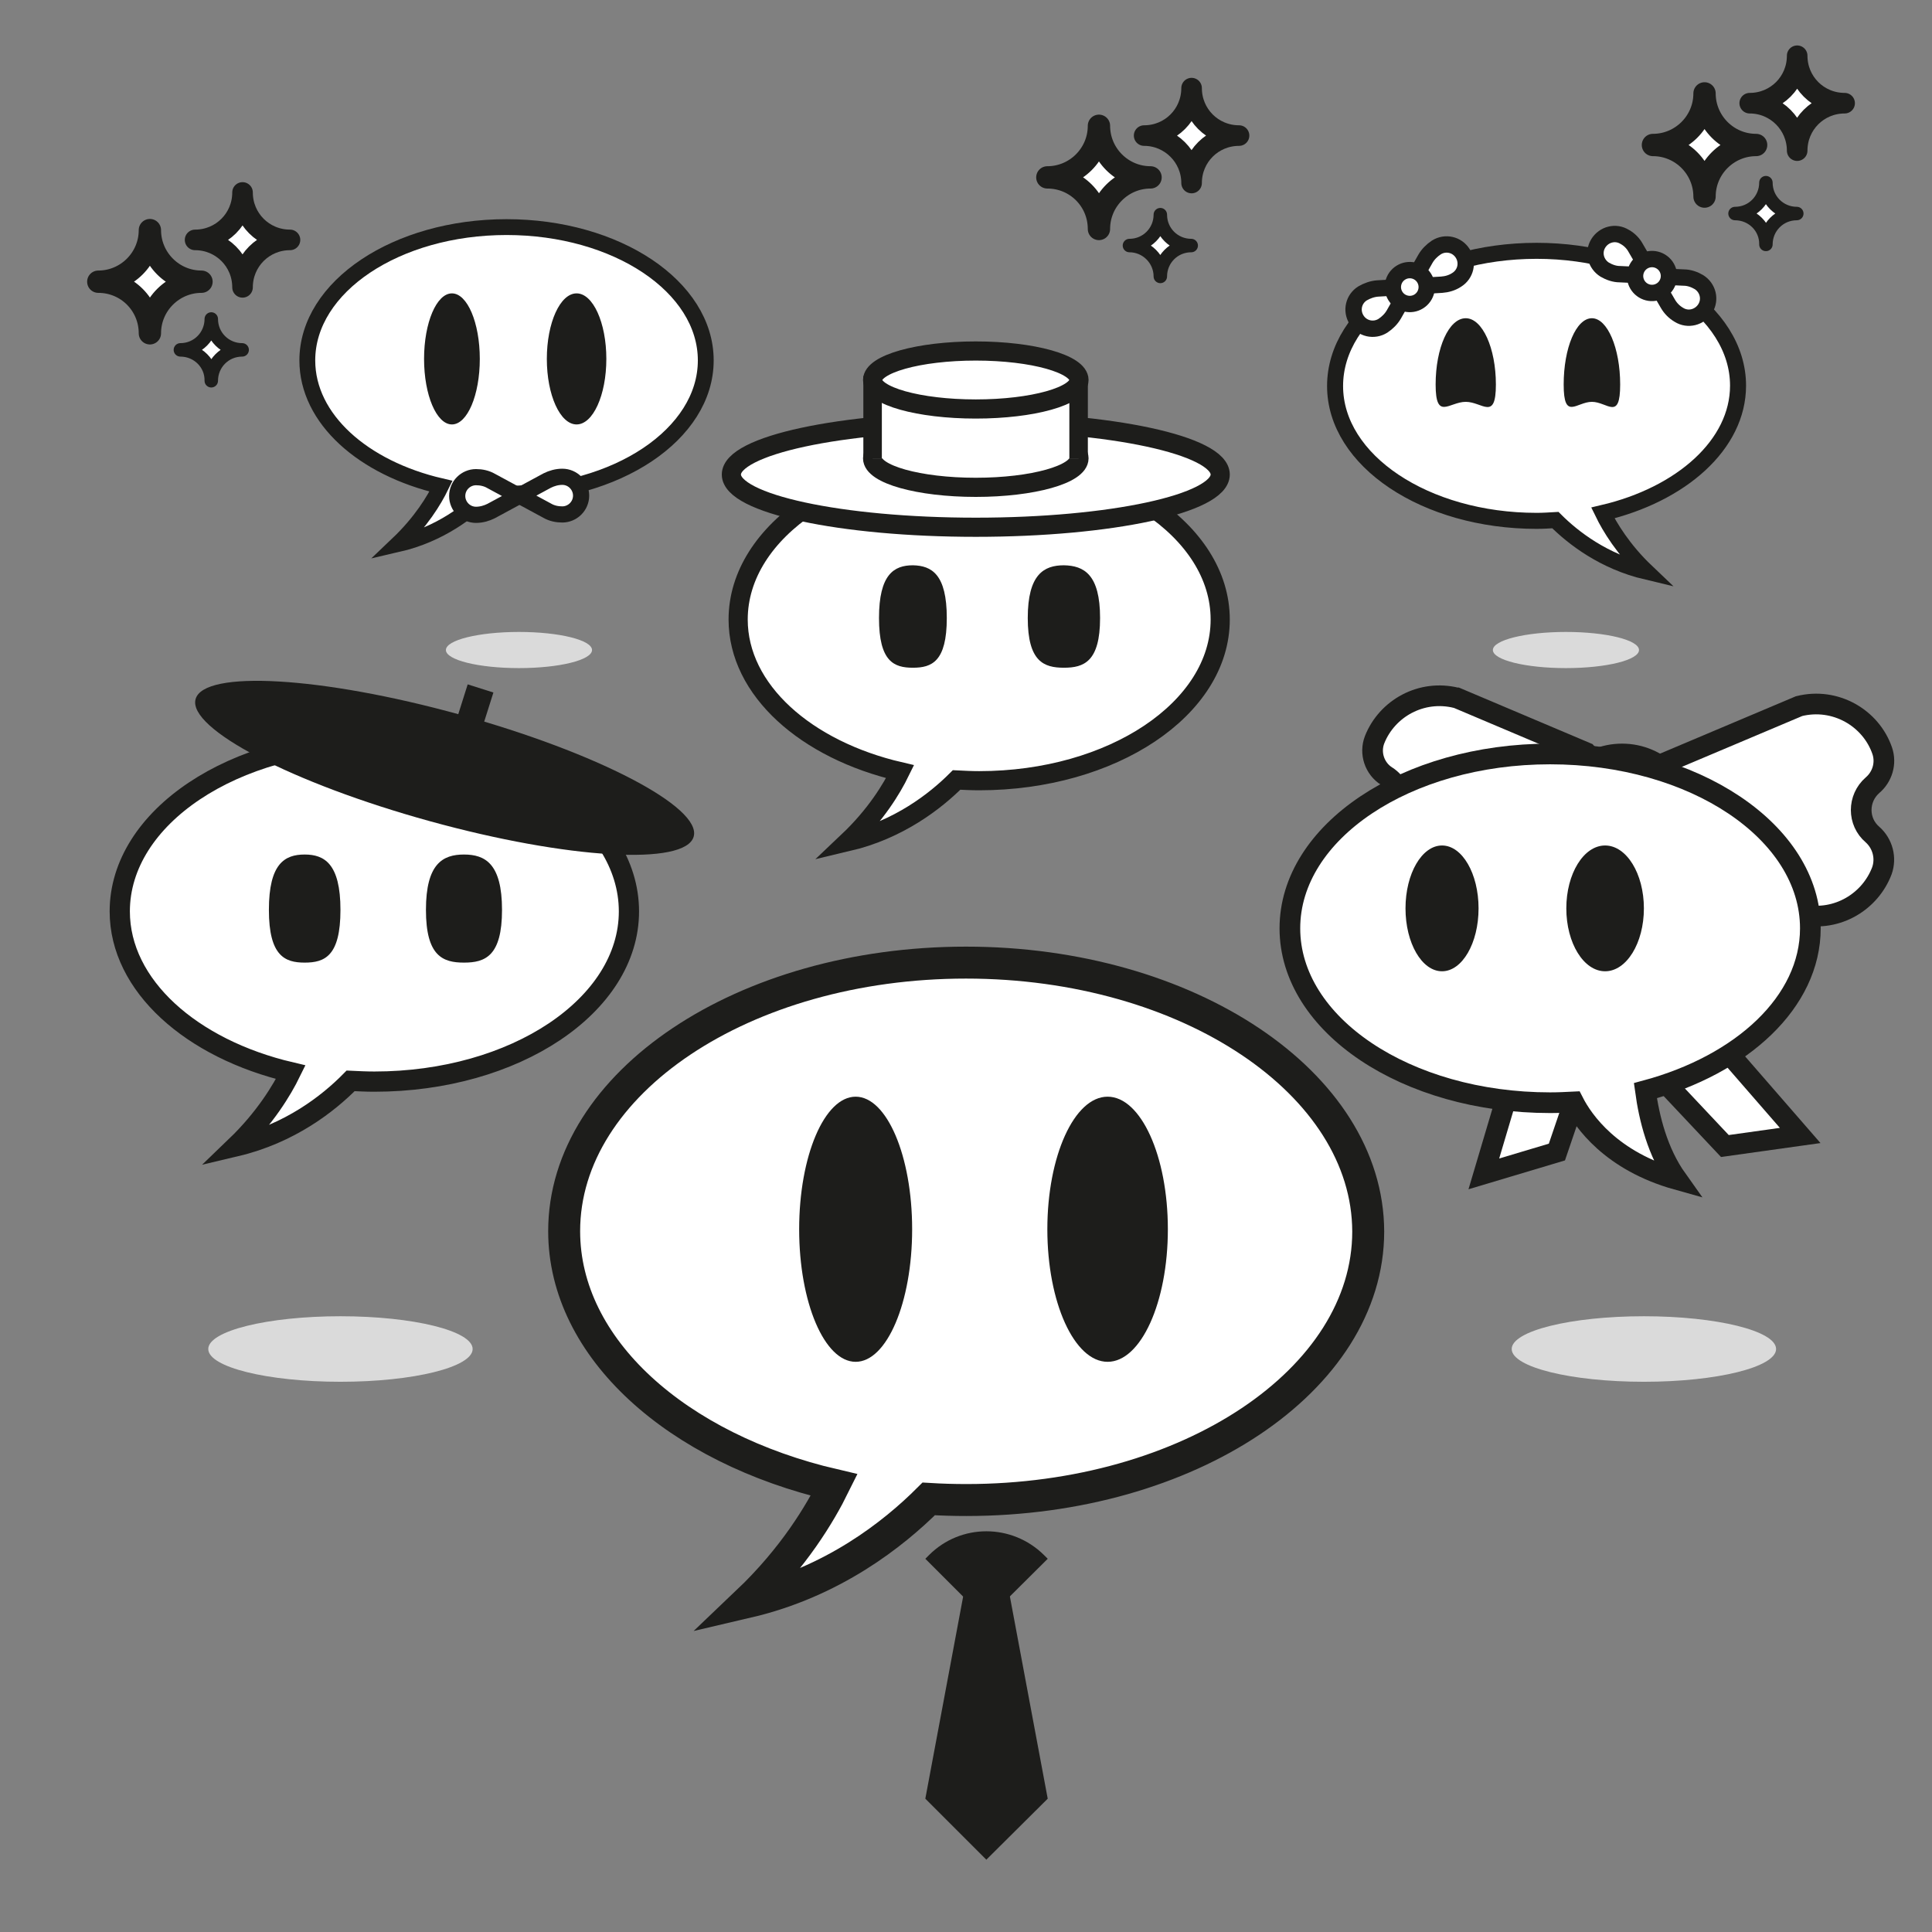 <svg xml:space="preserve" style="enable-background:new 0 0 513 513;" viewBox="0 0 513 513" y="0px" x="0px" xmlns:xlink="http://www.w3.org/1999/xlink" xmlns="http://www.w3.org/2000/svg" version="1.0">
<rect x="0" y="0" width="513" height="513" fill="#808080" stroke="none"/>
<style type="text/css">
	.st0{fill:#FFFFFF;stroke:#1D1D1B;stroke-width:11.339;stroke-miterlimit:10;}
	.st1{fill:#FFFFFF;stroke:#1D1D1B;stroke-width:6.908;stroke-miterlimit:10;}
	.st2{fill:none;}
	.st3{fill:#FFFFFF;stroke:#1D1D1B;stroke-width:4.252;stroke-miterlimit:10;}
	.st4{fill:#1D1D1B;}
	.st5{fill:none;stroke:#1D1D1B;stroke-width:4.252;stroke-miterlimit:10;}
	.st6{fill:#FFFFFF;stroke:#1D1D1B;stroke-width:10.434;stroke-miterlimit:10;}
	.st7{fill:none;stroke:#1D1D1B;stroke-width:10.434;stroke-miterlimit:10;}
	.st8{fill:#FFFFFF;stroke:#1D1D1B;stroke-width:2.835;stroke-miterlimit:10;}
	.st9{fill:#FFFFFF;stroke:#1D1D1B;stroke-width:4.221;stroke-miterlimit:10;}
	.st10{fill:#FFFFFF;stroke:#1D1D1B;stroke-width:2.814;stroke-miterlimit:10;}
	.st11{fill:#FFFFFF;stroke:#1D1D1B;stroke-width:2.686;stroke-miterlimit:10;}
	.st12{fill:none;stroke:#1D1D1B;stroke-width:2.686;stroke-miterlimit:10;}
	.st13{fill:#DADADA;}
	.st14{fill:#FFFFFF;stroke:#1D1D1B;stroke-width:6.295;stroke-linejoin:round;stroke-miterlimit:10;}
	.st15{fill:#FFFFFF;stroke:#1D1D1B;stroke-width:9.62;stroke-linejoin:round;stroke-miterlimit:10;}
	.st16{fill:#FFFFFF;stroke:#1D1D1B;stroke-width:10.436;stroke-linejoin:round;stroke-miterlimit:10;}
	.st17{fill:#FFFFFF;stroke:#1D1D1B;stroke-width:3.575;stroke-linejoin:round;stroke-miterlimit:10;}
	.st18{fill:#FFFFFF;stroke:#1D1D1B;stroke-width:5.464;stroke-linejoin:round;stroke-miterlimit:10;}
	.st19{fill:#FFFFFF;stroke:#1D1D1B;stroke-width:5.927;stroke-linejoin:round;stroke-miterlimit:10;}
	.st20{fill:#FFFFFF;stroke:#1D1D1B;stroke-width:7.793;stroke-linejoin:round;stroke-miterlimit:10;}
	.st21{fill:#FFFFFF;stroke:#1D1D1B;stroke-width:11.91;stroke-linejoin:round;stroke-miterlimit:10;}
	.st22{fill:#FFFFFF;stroke:#1D1D1B;stroke-width:12.92;stroke-linejoin:round;stroke-miterlimit:10;}
	.st23{fill:#FFFFFF;stroke:#1D1D1B;stroke-width:4.058;stroke-linejoin:round;stroke-miterlimit:10;}
	.st24{fill:#FFFFFF;stroke:#1D1D1B;stroke-width:6.201;stroke-linejoin:round;stroke-miterlimit:10;}
	.st25{fill:#FFFFFF;stroke:#1D1D1B;stroke-width:6.727;stroke-linejoin:round;stroke-miterlimit:10;}
	.st26{fill:#FFFFFF;stroke:#1D1D1B;stroke-width:12.139;stroke-miterlimit:10;}
	.st27{fill:none;stroke:#1D1D1B;stroke-width:12.139;stroke-miterlimit:10;}
	.st28{fill:#FFFFFF;stroke:#1D1D1B;stroke-width:7.323;stroke-linejoin:round;stroke-miterlimit:10;}
	.st29{fill:#FFFFFF;stroke:#1D1D1B;stroke-width:11.192;stroke-linejoin:round;stroke-miterlimit:10;}
	.st30{fill:#FFFFFF;stroke:#1D1D1B;stroke-width:12.141;stroke-linejoin:round;stroke-miterlimit:10;}
	.st31{fill:#FFFFFF;stroke:#1D1D1B;stroke-width:1.874;stroke-linejoin:round;stroke-miterlimit:10;}
	.st32{fill:#FFFFFF;stroke:#1D1D1B;stroke-width:2.864;stroke-linejoin:round;stroke-miterlimit:10;}
	.st33{fill:#FFFFFF;stroke:#1D1D1B;stroke-width:3.107;stroke-linejoin:round;stroke-miterlimit:10;}
	.st34{fill:#FFFFFF;stroke:#1D1D1B;stroke-width:3.125;stroke-miterlimit:10;}
	.st35{fill:#FFFFFF;stroke:#1D1D1B;stroke-width:2.18;stroke-linejoin:round;stroke-miterlimit:10;}
	.st36{fill:#FFFFFF;stroke:#1D1D1B;stroke-width:3.332;stroke-linejoin:round;stroke-miterlimit:10;}
	.st37{fill:#FFFFFF;stroke:#1D1D1B;stroke-width:3.615;stroke-linejoin:round;stroke-miterlimit:10;}
	.st38{fill:none;stroke:#1D1D1B;stroke-width:3.125;stroke-miterlimit:10;}
	.st39{fill:#FFFFFF;stroke:#1D1D1B;stroke-width:4.911;stroke-miterlimit:10;}
	.st40{fill:#FFFFFF;stroke:#1D1D1B;stroke-width:3.274;stroke-miterlimit:10;}
	.st41{fill:#FFFFFF;stroke:#1D1D1B;stroke-width:3.332;stroke-miterlimit:10;}
	.st42{fill:#FFFFFF;stroke:#1D1D1B;stroke-width:2.627;stroke-miterlimit:10;}
	.st43{fill:#FFFFFF;stroke:#1D1D1B;stroke-width:3.084;stroke-miterlimit:10;}
	.st44{fill:#FFFFFF;}
	.st45{fill:none;stroke:#FFFFFF;stroke-width:3.084;stroke-miterlimit:10;}
	.st46{fill:none;stroke:#1D1D1B;stroke-width:9.073;stroke-miterlimit:10;}
	.st47{fill:none;stroke:#1D1D1B;stroke-width:5.669;stroke-miterlimit:10;}
	.st48{fill:none;stroke:#1D1D1B;stroke-width:5.669;stroke-miterlimit:10;stroke-dasharray:17.538,5.846;}
	.st49{fill:none;stroke:#1D1D1B;stroke-width:5.669;stroke-miterlimit:10;stroke-dasharray:17.008,5.669;}
	.st50{fill:none;stroke:#1D1D1B;stroke-width:2.835;stroke-miterlimit:10;}
	.st51{fill:none;stroke:#1D1D1B;stroke-width:2.835;stroke-miterlimit:10;stroke-dasharray:17.008,5.669;}
	.st52{fill:none;stroke:#1D1D1B;stroke-width:2.493;stroke-miterlimit:10;}
	.st53{fill:none;stroke:#1D1D1B;stroke-width:4.343;stroke-miterlimit:10;}
	.st54{fill:#FFFFFF;stroke:#1D1D1B;stroke-width:4.343;stroke-linecap:round;stroke-linejoin:round;stroke-miterlimit:10;}
	.st55{fill:#FFFFFF;stroke:#1D1D1B;stroke-width:4.205;stroke-miterlimit:10;}
	.st56{fill:#FFFFFF;stroke:#1D1D1B;stroke-width:4.295;stroke-linecap:round;stroke-linejoin:round;stroke-miterlimit:10;}
	.st57{fill:#FFFFFF;stroke:#1D1D1B;stroke-width:5.49;stroke-miterlimit:10;}
	.st58{fill:#FFFFFF;stroke:#1D1D1B;stroke-width:4.352;stroke-miterlimit:10;}
	.st59{fill:#FFFFFF;stroke:#1D1D1B;stroke-width:4.107;stroke-miterlimit:10;}
	.st60{fill:#FFFFFF;stroke:#1D1D1B;stroke-width:5.087;stroke-miterlimit:10;}
	.st61{fill:#FFFFFF;stroke:#1D1D1B;stroke-width:4.913;stroke-miterlimit:10;}
	.st62{fill:#FFFFFF;stroke:#1D1D1B;stroke-width:5.669;stroke-linejoin:round;stroke-miterlimit:10;}
	.st63{fill:#FFFFFF;stroke:#1D1D1B;stroke-width:5.371;stroke-miterlimit:10;}
	.st64{fill:#FFFFFF;stroke:#1D1D1B;stroke-width:7.162;stroke-linejoin:round;stroke-miterlimit:10;}
	.st65{clip-path:url(#SVGID_2_);fill:#1D1D1B;stroke:#1D1D1B;stroke-width:2.447;stroke-miterlimit:10;}
	.st66{clip-path:url(#SVGID_2_);}
	.st67{fill:none;stroke:#1D1D1B;stroke-width:20.049;stroke-miterlimit:10;}
	.st68{clip-path:url(#SVGID_2_);fill:#1D1D1B;}
	.st69{fill:#FFFFFF;stroke:#1D1D1B;stroke-width:13.123;stroke-miterlimit:10;}
	.st70{fill:#FFFFFF;stroke:#1D1D1B;stroke-width:8.484;stroke-miterlimit:10;}
	.st71{fill:#FFFFFF;stroke:#1D1D1B;stroke-width:4.158;stroke-miterlimit:10;}
	.st72{fill:none;stroke:#1D1D1B;stroke-width:11.339;stroke-miterlimit:10;}
	.st73{fill:#FFFFFF;stroke:#1D1D1B;stroke-width:3.299;stroke-miterlimit:10;}
	.st74{fill:#FFFFFF;stroke:#1D1D1B;stroke-width:3.236;stroke-miterlimit:10;}
	.st75{fill:#FFFFFF;stroke:#1D1D1B;stroke-width:2.373;stroke-miterlimit:10;}
</style>
<g id="Capa_1">
	<ellipse ry="8.7" rx="35.1" cy="358.2" cx="436.5" class="st13"></ellipse>
	<ellipse ry="8.7" rx="35.1" cy="358.2" cx="90.4" class="st13"></ellipse>
	<ellipse ry="4.8" rx="19.4" cy="172.6" cx="137.8" class="st13"></ellipse>
	<ellipse ry="4.8" rx="19.4" cy="172.6" cx="415.8" class="st13"></ellipse>
	<path d="M460.7,56.7L460.7,56.7c4.6,0,8.2-3.7,8.2-8.2l0,0c0,4.6,3.7,8.2,8.2,8.2l0,0c-4.6,0-8.2,3.7-8.2,8.2l0,0
		C469,60.4,465.3,56.7,460.7,56.7z" class="st17"></path>
	<path d="M464.6,27.4L464.6,27.4c7,0,12.6-5.6,12.6-12.6l0,0c0,7,5.6,12.6,12.6,12.6v0c-7,0-12.6,5.6-12.6,12.6l0,0
		C477.2,33.1,471.6,27.4,464.6,27.4z" class="st18"></path>
	<path d="M438.9,38.5L438.9,38.5c7.5,0,13.7-6.1,13.7-13.7h0c0,7.5,6.1,13.7,13.7,13.7v0c-7.5,0-13.7,6.1-13.7,13.7h0
		C452.6,44.7,446.5,38.5,438.9,38.5z" class="st19"></path>
	<g>
		<path d="M47.9,92.9L47.9,92.9c4.6,0,8.2-3.7,8.2-8.2l0,0c0,4.6,3.7,8.2,8.2,8.2l0,0c-4.6,0-8.2,3.7-8.2,8.2l0,0
			C56.2,96.6,52.5,92.9,47.9,92.9z" class="st17"></path>
		<path d="M51.8,63.7L51.8,63.7c7,0,12.6-5.6,12.6-12.6l0,0c0,7,5.6,12.6,12.6,12.6v0c-7,0-12.6,5.6-12.6,12.6l0,0
			C64.4,69.3,58.8,63.7,51.8,63.7z" class="st18"></path>
		<path d="M26.1,74.8L26.1,74.8c7.5,0,13.7-6.1,13.7-13.7h0c0,7.5,6.1,13.7,13.7,13.7v0c-7.5,0-13.7,6.1-13.7,13.7h0
			C39.8,80.9,33.7,74.8,26.1,74.8z" class="st19"></path>
	</g>
	<g>
		<path d="M299.9,65.2L299.9,65.2c4.6,0,8.2-3.7,8.2-8.2l0,0c0,4.6,3.7,8.2,8.2,8.2l0,0c-4.6,0-8.2,3.7-8.2,8.2l0,0
			C308.1,68.9,304.4,65.2,299.9,65.2z" class="st17"></path>
		<path d="M303.8,36L303.8,36c7,0,12.6-5.6,12.6-12.6l0,0c0,7,5.6,12.6,12.6,12.6v0c-7,0-12.6,5.6-12.6,12.6l0,0
			C316.4,41.6,310.7,36,303.8,36z" class="st18"></path>
		<path d="M278.1,47.1L278.1,47.1c7.5,0,13.7-6.1,13.7-13.7h0c0,7.5,6.1,13.7,13.7,13.7v0c-7.5,0-13.7,6.1-13.7,13.7h0
			C291.8,53.2,285.7,47.1,278.1,47.1z" class="st19"></path>
	</g>
	<g>
		<path d="M134.5,60.3c-29.2,0-52.9,15.8-52.9,35.4c0,15.5,14.8,28.6,35.5,33.4c-1.8,3.7-5.3,9.5-11.5,15.4
			c11.3-2.6,19.3-8.9,23.9-13.6c1.6,0.1,3.3,0.2,5,0.2c29.2,0,52.9-15.8,52.9-35.4C187.4,76.1,163.7,60.3,134.5,60.3z" class="st55"></path>
		<ellipse ry="17.4" rx="7.4" cy="95.3" cx="120" class="st4"></ellipse>
		<ellipse ry="17.4" rx="7.9" cy="95.3" cx="153.1" class="st4"></ellipse>
		<path d="M126.4,136.7L126.4,136.7c-2.8,0-5-2.3-5-5l0,0c0-2.8,2.3-5,5-5l0,0c1.4,0,2.8,0.3,4,1l7.4,4l-7.4,4
			C129.2,136.3,127.8,136.7,126.4,136.7z" class="st56"></path>
		<path d="M149.3,126.6L149.3,126.6c2.8,0,5,2.3,5,5l0,0c0,2.8-2.3,5-5,5h0c-1.4,0-2.8-0.3-4-1l-7.4-4l7.4-4
			C146.5,127,147.9,126.6,149.3,126.6z" class="st56"></path>
	</g>
	<g>
		<polygon points="434,250.9 478,301.5 458,304.3 424.4,268.6" class="st57"></polygon>
		<polygon points="413.1,247.4 394,311.7 413.4,305.9 429.2,259.5" class="st57"></polygon>
		<circle r="17.7" cy="217.9" cx="430.7" class="st57"></circle>
		<path d="M442.9,202.2l34.8-14.7c9.6-2.4,19.1,3.1,22.1,11.9c1.1,3.3,0,6.9-2.6,9.1l0,0c-4,3.5-4,9.7,0,13.1l0,0
			c2.7,2.4,3.7,6.2,2.5,9.6c-3.1,8.2-11.8,13.5-21,11.7l-35.8-7.1V202.2z" class="st57"></path>
		<path d="M421.3,199.9l-34.5-14.6c0,0,0,0-0.1,0c-9.3-2.3-18.4,2.8-21.7,11.1c-1.4,3.6,0,7.7,3.2,9.7l0,0
			c5,3.2,5,10.5,0,13.7l0,0c-3.2,2-4.7,6.1-3.3,9.6c3.2,8,11.8,13.2,20.8,11.4l35.4-7c0.2,0,0.3-0.2,0.3-0.4v-33.1
			C421.5,200.1,421.4,200,421.3,199.9z" class="st57"></path>
		<path d="M480.7,246.5c0-25.6-30.9-46.3-69.1-46.3s-69.1,20.7-69.1,46.3c0,25.6,30.9,46.3,69.1,46.3
			c2.1,0,4.2-0.1,6.2-0.2c2.6,5.1,10,15.7,27.5,20.6c-5.2-7.3-7.4-16.3-8.4-23.6C462.6,282.7,480.7,266,480.7,246.5z" class="st57"></path>
		<ellipse ry="16.7" rx="9.7" cy="241.2" cx="382.9" class="st4"></ellipse>
		<ellipse ry="16.7" rx="10.3" cy="241.2" cx="426.2" class="st4"></ellipse>
	</g>
	<g>
		<path d="M408,66.6c29.5,0,53.5,16,53.5,35.8c0,15.6-15,28.9-35.9,33.8c1.8,3.7,5.4,9.7,11.6,15.6
			c-11.4-2.7-19.5-9-24.2-13.7c-1.7,0.1-3.3,0.2-5,0.2c-29.5,0-53.5-16-53.5-35.8C354.5,82.6,378.5,66.6,408,66.6z" class="st3"></path>
		<path d="M415.2,102.1c0,9.7,3.4,4.6,7.5,4.6c4.1,0,7.5,5.2,7.5-4.6c0-9.7-3.4-17.6-7.5-17.6
			C418.5,84.5,415.2,92.4,415.2,102.1z" class="st4"></path>
		<path d="M381.2,102.1c0,9.7,3.6,4.6,8,4.6c4.4,0,8,5.2,8-4.6c0-9.7-3.6-17.6-8-17.6
			C384.7,84.5,381.2,92.4,381.2,102.1z" class="st4"></path>
		<path d="M386.8,74.3L386.8,74.3c2.4-1.5,3.1-4.6,1.6-7l0,0c-1.5-2.4-4.6-3.1-7-1.6l0,0c-1.2,0.8-2.2,1.8-2.9,3
			l-4.2,7.4l8.5-0.5C384.2,75.5,385.6,75.1,386.8,74.3z" class="st54"></path>
		<path d="M361.8,77.9L361.8,77.9c-2.4,1.5-3.1,4.6-1.6,7l0,0c1.5,2.4,4.6,3.1,7,1.6l0,0c1.2-0.8,2.2-1.8,2.9-3
			l4.2-7.4l-8.5,0.5C364.4,76.7,363,77.2,361.8,77.9z" class="st54"></path>
		<ellipse ry="4.5" rx="4.5" cy="76.1" cx="374.3" class="st54" transform="matrix(0.848 -0.53 0.53 0.848 16.599 210.067)"></ellipse>
		<path d="M445.8,83.6L445.8,83.6c2.4,1.5,5.5,0.7,7-1.7h0c1.5-2.4,0.7-5.5-1.7-7l0,0c-1.2-0.7-2.6-1.2-4-1.2l-8.5-0.4
			l4.3,7.4C443.6,81.9,444.6,82.9,445.8,83.6z" class="st54"></path>
		<path d="M431.4,62.9L431.4,62.9c-2.4-1.5-5.5-0.7-7,1.7l0,0c-1.5,2.4-0.7,5.5,1.7,7l0,0c1.2,0.7,2.6,1.2,4,1.2
			l8.5,0.4l-4.3-7.4C433.7,64.7,432.7,63.6,431.4,62.9z" class="st54"></path>
		<ellipse ry="4.5" rx="4.5" cy="73.3" cx="438.6" class="st54" transform="matrix(0.522 -0.853 0.853 0.522 147.181 409.15)"></ellipse>
	</g>
	<g>
		<path d="M260,121.7c-35.3,0-64,19.1-64,42.8c0,18.7,18,34.6,43,40.4c-2.2,4.5-6.4,11.5-13.9,18.6
			c13.6-3.2,23.3-10.8,28.9-16.4c2,0.1,4,0.2,6,0.2c35.3,0,64-19.1,64-42.8S295.3,121.7,260,121.7z" class="st60"></path>
		<path d="M251.4,164.1c0,11.6-4,13.2-9,13.2c-5,0-9-1.6-9-13.2c0-11.6,4-14,9-14C247.4,150.2,251.4,152.5,251.4,164.1z" class="st4"></path>
		<path d="M292.1,164.1c0,11.6-4.3,13.2-9.6,13.2c-5.3,0-9.6-1.6-9.6-13.2c0-11.6,4.3-14,9.6-14
			C287.8,150.2,292.1,152.5,292.1,164.1z" class="st4"></path>
		<ellipse ry="14" rx="64.9" cy="126" cx="259.1" class="st60"></ellipse>
		<ellipse ry="7.7" rx="27.4" cy="121.7" cx="259.1" class="st60"></ellipse>
		<polyline points="231.7,121.7 231.7,102.3 286.4,102.3 286.4,121.7" class="st61"></polyline>
		<ellipse ry="7.7" rx="27.4" cy="100.9" cx="259.1" class="st60"></ellipse>
	</g>
	<g>
		<ellipse ry="22.3" rx="9.5" cy="241.2" cx="80.9" class="st4"></ellipse>
		<ellipse ry="22.3" rx="10.1" cy="241.2" cx="123.2" class="st4"></ellipse>
		<path d="M99.4,196.8c-37.3,0-67.6,20.2-67.6,45.2c0,19.7,19,36.5,45.4,42.7c-2.3,4.7-6.8,12.2-14.6,19.7
			c14.4-3.4,24.6-11.4,30.5-17.4c2.1,0.1,4.2,0.2,6.3,0.2c37.3,0,67.6-20.2,67.6-45.2C167,217,136.7,196.8,99.4,196.8z" class="st63"></path>
		<path d="M90.4,241.6c0,12.3-4.2,14-9.5,14c-5.2,0-9.5-1.7-9.5-14c0-12.3,4.2-14.7,9.5-14.7
			C86.1,226.9,90.4,229.3,90.4,241.6z" class="st4"></path>
		<path d="M133.3,241.6c0,12.3-4.5,14-10.1,14c-5.6,0-10.1-1.7-10.1-14c0-12.3,4.5-14.7,10.1-14.7
			C128.8,226.9,133.3,229.3,133.3,241.6z" class="st4"></path>
		
			<ellipse ry="68.6" rx="14.7" cy="203.8" cx="118" class="st4" transform="matrix(0.266 -0.964 0.964 0.266 -109.786 263.424)"></ellipse>
		<line y2="182.8" x2="127.6" y1="194.5" x1="123.9" class="st64"></line>
	</g>
	<g>
		<g>
			<path d="M256.5,255.6c-59,0-106.7,31.9-106.7,71.3c0,31.2,30,57.7,71.7,67.4c-3.7,7.5-10.7,19.3-23.1,31.1
				c22.7-5.3,38.8-18,48.2-27.4c3.3,0.2,6.6,0.3,10,0.3c59,0,106.7-31.9,106.7-71.3C363.2,287.6,315.4,255.6,256.5,255.6z" class="st70"></path>
			<ellipse ry="35.2" rx="15" cy="326.4" cx="227.2" class="st4"></ellipse>
			<ellipse ry="35.2" rx="16" cy="326.4" cx="294.1" class="st4"></ellipse>
		</g>
		<path d="M261.9,493.8l-16.2-16.2l12.2-65.2c0.9-4.3,7.1-4.3,8.1,0l12.2,65.2L261.9,493.8z" class="st4"></path>
		<path d="M261.9,430.1l-16.2-16.2l1-1c8.4-8.4,22-8.4,30.5,0l1,1L261.9,430.1z" class="st4"></path>
	</g>
</g>
<g id="Capa_3">
</g>
<g id="Capa_4">
</g>
<g id="Capa_2">
</g>
</svg>

